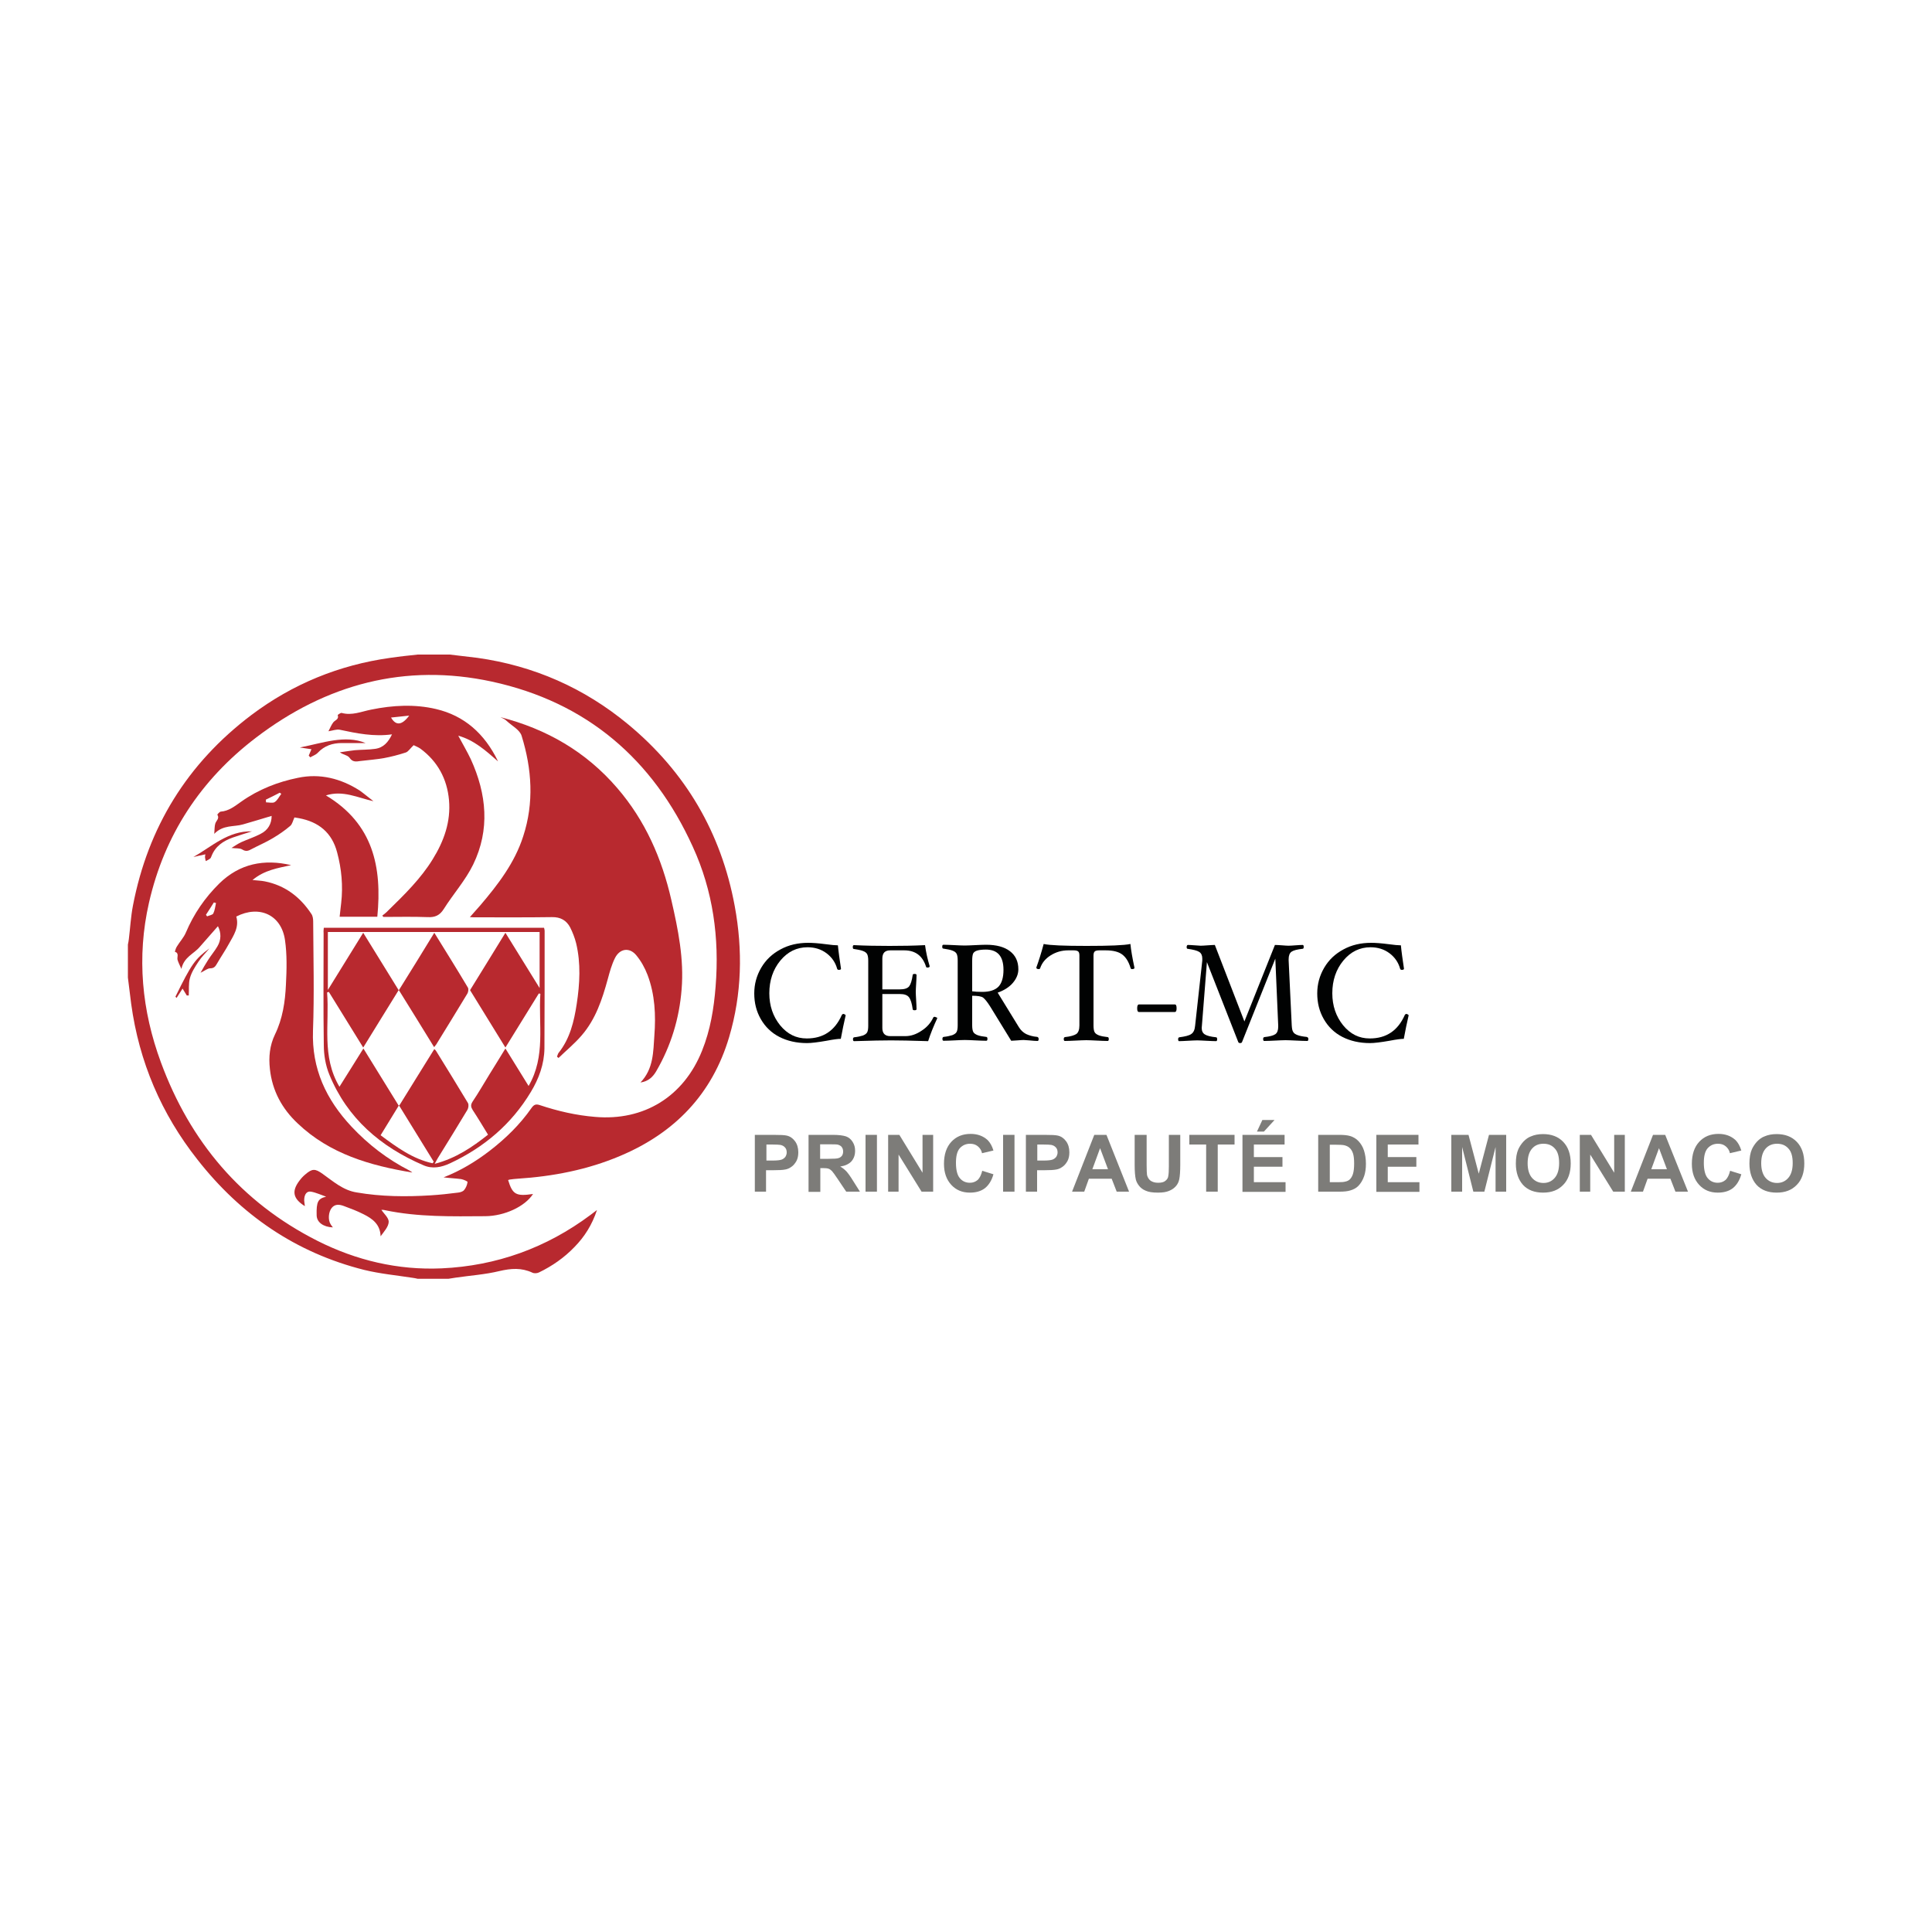 <?xml version="1.0" encoding="utf-8"?>
<!-- Generator: Adobe Illustrator 28.0.0, SVG Export Plug-In . SVG Version: 6.00 Build 0)  -->
<svg version="1.1" id="Camada_1" xmlns="http://www.w3.org/2000/svg" xmlns:xlink="http://www.w3.org/1999/xlink" x="0px" y="0px"
	 viewBox="0 0 1000 1000" style="enable-background:new 0 0 1000 1000;" xml:space="preserve">
<style type="text/css">
	.st0{fill:#010202;}
	.st1{fill:#7D7C79;}
	.st2{fill:#B8292F;}
</style>
<g>
	<g>
		<g>
			<g>
				<path class="st0" d="M437.7,525.6c-0.9,3.8-1.7,7.8-2.5,12.1c-1.4,0-3.8,0.3-7.4,1c-4.6,0.8-7.9,1.2-10.1,1.2
					c-5.4,0-10.2-1.1-14.3-3.2c-4.1-2.1-7.3-5.2-9.6-9.2c-2.3-4-3.4-8.4-3.4-13.3c0-4.8,1.2-9.2,3.6-13.3c2.4-4.1,5.7-7.2,10-9.5
					c4.2-2.3,9-3.4,14.3-3.4c2.2,0,5.2,0.2,9,0.7c2.9,0.4,5.1,0.6,6.4,0.6c0.3,3.3,0.9,7.4,1.6,12.1c0,0.4-0.4,0.6-1.1,0.6
					c-0.5,0-0.8-0.2-0.9-0.6c-0.9-3.2-2.7-5.9-5.5-8c-2.8-2.1-6.1-3.1-9.8-3.1c-5.6,0-10.3,2.3-14.1,6.9c-3.8,4.6-5.7,10.3-5.7,16.9
					c0,6.5,1.9,12,5.6,16.6c3.8,4.6,8.3,6.8,13.8,6.8c8.5,0,14.5-4,18.1-12.1c0.2-0.4,0.5-0.6,1-0.6
					C437.3,525.1,437.7,525.2,437.7,525.6z"/>
				<path class="st0" d="M485.1,527.1c-1.9,4.1-3.5,8-4.7,11.8c-9-0.3-15.4-0.4-19.2-0.4c-3.8,0-10.1,0.1-19.1,0.4
					c-0.4,0-0.6-0.3-0.6-1c0-0.6,0.2-0.9,0.6-1c2-0.2,3.5-0.6,4.5-0.9c1-0.4,1.8-0.9,2.2-1.6c0.4-0.7,0.6-1.8,0.6-3.5v-33.6
					c0-1.6-0.2-2.8-0.6-3.5c-0.4-0.7-1.1-1.2-2.2-1.6c-1-0.4-2.6-0.7-4.6-1c-0.4,0-0.6-0.3-0.6-1c0-0.7,0.2-1,0.6-1
					c6,0.3,12.1,0.4,18.4,0.4c6.3,0,12.5-0.1,18.4-0.4c0.5,3.7,1.3,7.3,2.4,10.9c0,0.5-0.4,0.7-1.2,0.7c-0.4,0-0.7-0.2-0.7-0.5
					c-1.8-5.6-5.5-8.4-11.3-8.4h-7.2c-2.8,0-4.1,1.4-4.1,4.3v15.9h9c2.4,0,4-0.5,4.9-1.6c0.8-1.1,1.4-3,1.8-5.8c0-0.4,0.3-0.6,1-0.6
					c0.7,0,1,0.2,1,0.6c0,1.2-0.1,2.7-0.2,4.5c-0.1,1.7-0.2,3.2-0.2,4.2c0,1.1,0.1,2.5,0.2,4.3c0.1,1.9,0.2,3.4,0.2,4.6
					c0,0.4-0.3,0.6-1,0.6c-0.7,0-1-0.2-1-0.6c-0.4-2.9-1-4.9-1.9-6.1c-0.9-1.2-2.5-1.7-4.8-1.7h-9v17.6c0,2.8,1.4,4.2,4.1,4.2h7.8
					c2.8,0,5.6-0.9,8.4-2.8c2.8-1.8,4.8-4.1,6.1-6.9c0.1-0.2,0.3-0.3,0.6-0.3c0.3,0,0.6,0.1,0.9,0.3
					C485,526.6,485.1,526.8,485.1,527.1z"/>
				<path class="st0" d="M537.6,537.8c0,0.7-0.2,1-0.6,1c-0.9,0-2.3-0.1-4.3-0.3c-1.5-0.1-2.4-0.2-2.9-0.2c-0.7,0-1.8,0.1-3.2,0.2
					c-1.5,0.1-2.6,0.2-3.2,0.2l-10.8-17.6c-1.5-2.4-2.8-4-3.7-4.7c-0.9-0.7-2.8-1-5.7-1v15.3c0,1.6,0.2,2.8,0.6,3.5
					c0.4,0.7,1.2,1.2,2.2,1.6c1.1,0.4,2.6,0.7,4.5,0.9c0.4,0,0.6,0.4,0.6,1c0,0.7-0.2,1-0.6,1c-1.6,0-3.5-0.1-5.7-0.2
					c-2.1-0.1-3.9-0.2-5.4-0.2c-1.5,0-3.2,0.1-5.3,0.2c-2.2,0.1-4.1,0.2-5.7,0.2c-0.4,0-0.6-0.3-0.6-1c0-0.6,0.2-0.9,0.6-1
					c2-0.2,3.5-0.6,4.5-0.9c1-0.4,1.8-0.9,2.2-1.6c0.4-0.7,0.6-1.8,0.6-3.5v-33.6c0-1.6-0.2-2.8-0.6-3.5c-0.4-0.7-1.1-1.2-2.2-1.6
					c-1-0.4-2.6-0.7-4.6-1c-0.4,0-0.6-0.3-0.6-1c0-0.7,0.2-1,0.6-1c1.6,0,3.5,0.1,5.7,0.2c2.1,0.1,3.9,0.2,5.3,0.2
					c1.4,0,3.2-0.1,5.4-0.2c2.2-0.1,4.1-0.2,5.7-0.2c5.3,0,9.4,1.1,12.3,3.3c2.9,2.2,4.4,5.3,4.4,9.4c0,2.5-1,4.9-2.9,7.1
					c-1.9,2.2-4.5,3.8-7.8,5l11,17.9c1,1.6,2.2,2.7,3.7,3.5c1.5,0.7,3.4,1.3,5.8,1.5C537.4,536.9,537.6,537.2,537.6,537.8z
					 M519.4,502c0-7-3-10.5-9.1-10.5c-2,0-3.5,0.2-4.5,0.5c-1,0.3-1.7,0.8-2.1,1.5c-0.3,0.7-0.5,1.9-0.5,3.7v15.9
					c1.4,0.2,3.1,0.3,5.2,0.3c3.8,0,6.6-0.9,8.4-2.7C518.5,508.9,519.4,506,519.4,502z"/>
				<path class="st0" d="M587.2,500.9c0,0.5-0.4,0.7-1.3,0.7c-0.4,0-0.6-0.2-0.7-0.5c-1-3.4-2.5-5.7-4.4-7.1
					c-1.9-1.4-4.7-2.1-8.5-2.1H569c-1.2,0-2,0.2-2.4,0.6c-0.4,0.4-0.6,1.1-0.6,2.1v36.2c0,1.6,0.2,2.8,0.6,3.5s1.2,1.2,2.2,1.6
					c1.1,0.4,2.6,0.7,4.5,0.9c0.4,0,0.6,0.4,0.6,1c0,0.7-0.2,1-0.6,1c-1.6,0-3.5-0.1-5.7-0.2c-2.1-0.1-3.9-0.2-5.3-0.2
					c-1.5,0-3.2,0.1-5.4,0.2c-2.2,0.1-4.1,0.2-5.7,0.2c-0.4,0-0.6-0.3-0.6-1c0-0.6,0.2-0.9,0.6-1c2.9-0.3,4.8-0.9,5.9-1.6
					c1-0.7,1.6-2.2,1.6-4.4v-36.2c0-1-0.2-1.8-0.6-2.1c-0.4-0.4-1.2-0.6-2.4-0.6h-2.8c-3.4,0-6.4,0.9-9.1,2.6
					c-2.7,1.7-4.5,3.9-5.4,6.6c-0.1,0.4-0.4,0.5-0.8,0.5c-0.8,0-1.2-0.3-1.2-0.8c1.3-3.6,2.6-7.7,3.8-12.2c3.2,0.7,10.6,1,22.2,1
					c11.9,0,19.4-0.3,22.7-1C585.4,491.7,586.1,495.8,587.2,500.9z"/>
				<path class="st0" d="M609,521.9c0,1.3-0.3,1.9-0.9,1.9h-18.6c-0.6,0-0.9-0.6-0.9-1.9c0-1.3,0.3-2,0.9-2h18.6
					C608.7,519.9,609,520.5,609,521.9z"/>
				<path class="st0" d="M677.2,537.8c0,0.7-0.2,1-0.6,1c-1.6,0-3.5-0.1-5.8-0.2c-2.2-0.1-4-0.2-5.4-0.2c-1.4,0-3.2,0.1-5.3,0.2
					c-2.2,0.1-4.1,0.2-5.7,0.2c-0.4,0-0.6-0.3-0.6-1c0-0.6,0.2-0.9,0.6-1c2.8-0.3,4.7-0.8,5.7-1.5c1-0.7,1.5-2,1.5-3.9v-0.6
					l-1.5-34.6l-17.2,43.1c-0.1,0.4-0.5,0.6-1,0.6c-0.5,0-0.9-0.2-1-0.6L624.7,498l-2.6,32.9c0,0.4-0.1,0.8-0.1,1.1
					c0,1.6,0.5,2.7,1.6,3.4c1.1,0.7,3,1.2,5.9,1.5c0.3,0,0.5,0.4,0.5,1c0,0.7-0.2,1-0.6,1c-1.2,0-2.9-0.1-5.1-0.2
					c-2-0.1-3.5-0.2-4.6-0.2c-1.2,0-2.8,0.1-4.8,0.2c-2,0.1-3.5,0.2-4.6,0.2c-0.3,0-0.5-0.3-0.5-1c0-0.6,0.2-0.9,0.6-1
					c3-0.4,5.1-0.9,6.2-1.7c1.2-0.8,1.8-2.2,2-4.4l3.7-33.6c0-0.4,0-0.8,0-1.1c0-1.5-0.5-2.7-1.6-3.4c-1.1-0.7-3.1-1.2-6-1.6
					c-0.3,0-0.5-0.3-0.5-1c0-0.2,0.1-0.5,0.2-0.7c0.1-0.2,0.3-0.3,0.4-0.3c0.9,0,2.1,0.1,3.7,0.2c1.4,0.1,2.4,0.2,3,0.2
					c0.8,0,2-0.1,3.6-0.2c1.6-0.1,2.8-0.2,3.7-0.2l15.3,39.6l15.8-39.6c0.9,0,2.2,0.1,3.7,0.2c1.4,0.1,2.5,0.2,3.3,0.2
					c1,0,2.2-0.1,3.6-0.2c1.5-0.1,2.7-0.2,3.7-0.2c0.4,0,0.6,0.3,0.6,1c0,0.7-0.2,1-0.6,1c-2.8,0.3-4.7,0.8-5.7,1.5
					c-1,0.7-1.5,2-1.5,3.9v0.6l1.6,33.6c0.1,1.7,0.3,2.8,0.8,3.5c0.4,0.7,1.2,1.2,2.3,1.6c1.1,0.4,2.6,0.7,4.6,0.9
					C677,536.9,677.2,537.2,677.2,537.8z"/>
				<path class="st0" d="M729.1,525.6c-0.9,3.8-1.7,7.8-2.5,12.1c-1.4,0-3.8,0.3-7.4,1c-4.6,0.8-7.9,1.2-10.1,1.2
					c-5.4,0-10.2-1.1-14.3-3.2c-4.1-2.1-7.3-5.2-9.6-9.2c-2.3-4-3.4-8.4-3.4-13.3c0-4.8,1.2-9.2,3.6-13.3c2.4-4.1,5.7-7.2,10-9.5
					c4.2-2.3,9-3.4,14.3-3.4c2.2,0,5.2,0.2,9,0.7c2.9,0.4,5.1,0.6,6.4,0.6c0.3,3.3,0.9,7.4,1.6,12.1c0,0.4-0.4,0.6-1.1,0.6
					c-0.5,0-0.8-0.2-0.9-0.6c-0.9-3.2-2.7-5.9-5.5-8c-2.8-2.1-6.1-3.1-9.8-3.1c-5.6,0-10.3,2.3-14.1,6.9c-3.8,4.6-5.7,10.3-5.7,16.9
					c0,6.5,1.9,12,5.6,16.6c3.8,4.6,8.3,6.8,13.8,6.8c8.5,0,14.5-4,18.1-12.1c0.2-0.4,0.5-0.6,1-0.6
					C728.7,525.1,729.1,525.2,729.1,525.6z"/>
			</g>
		</g>
		<g>
			<g>
				<path class="st1" d="M390.7,616.8v-29.4h9.5c3.6,0,6,0.1,7.1,0.4c1.7,0.4,3.1,1.4,4.2,2.9c1.1,1.5,1.7,3.4,1.7,5.7
					c0,1.8-0.3,3.3-1,4.6c-0.7,1.2-1.5,2.2-2.5,2.9c-1,0.7-2,1.2-3.1,1.4c-1.4,0.3-3.5,0.4-6.2,0.4h-3.9v11.1H390.7z M396.7,592.4
					v8.3h3.2c2.3,0,3.9-0.2,4.7-0.5c0.8-0.3,1.4-0.8,1.9-1.4c0.4-0.7,0.7-1.4,0.7-2.3c0-1.1-0.3-2-0.9-2.6c-0.6-0.7-1.4-1.1-2.4-1.3
					c-0.7-0.1-2.1-0.2-4.3-0.2H396.7z"/>
				<path class="st1" d="M418.5,616.8v-29.4H431c3.1,0,5.4,0.3,6.9,0.8c1.4,0.5,2.6,1.5,3.4,2.8c0.9,1.4,1.3,2.9,1.3,4.6
					c0,2.2-0.6,4-1.9,5.5c-1.3,1.4-3.2,2.3-5.8,2.7c1.3,0.7,2.3,1.6,3.2,2.5c0.8,0.9,2,2.5,3.4,4.8l3.6,5.7h-7.1l-4.3-6.4
					c-1.5-2.3-2.6-3.7-3.1-4.3c-0.6-0.6-1.2-1-1.8-1.2c-0.6-0.2-1.6-0.3-3-0.3h-1.2v12.3H418.5z M424.4,599.8h4.4
					c2.8,0,4.6-0.1,5.3-0.4c0.7-0.2,1.3-0.7,1.7-1.2c0.4-0.6,0.6-1.3,0.6-2.2c0-1-0.3-1.8-0.8-2.4c-0.5-0.6-1.3-1-2.2-1.2
					c-0.5-0.1-1.9-0.1-4.3-0.1h-4.6V599.8z"/>
				<path class="st1" d="M448,616.8v-29.4h5.9v29.4H448z"/>
				<path class="st1" d="M459.7,616.8v-29.4h5.8l12,19.6v-19.6h5.5v29.4h-6l-11.9-19.2v19.2H459.7z"/>
				<path class="st1" d="M508.4,606l5.8,1.8c-0.9,3.2-2.4,5.6-4.4,7.2c-2.1,1.6-4.7,2.3-7.8,2.3c-3.9,0-7.1-1.3-9.6-4
					c-2.5-2.7-3.8-6.3-3.8-10.9c0-4.9,1.3-8.7,3.8-11.4c2.5-2.7,5.8-4.1,10-4.1c3.6,0,6.5,1.1,8.8,3.2c1.3,1.3,2.3,3.1,3,5.4
					l-5.9,1.4c-0.3-1.5-1.1-2.7-2.2-3.6c-1.1-0.9-2.4-1.3-4-1.3c-2.2,0-3.9,0.8-5.3,2.3c-1.4,1.6-2,4.1-2,7.6c0,3.7,0.7,6.4,2,7.9
					c1.3,1.6,3.1,2.4,5.2,2.4c1.6,0,2.9-0.5,4.1-1.5C507.1,609.7,507.9,608.1,508.4,606z"/>
				<path class="st1" d="M519.2,616.8v-29.4h5.9v29.4H519.2z"/>
				<path class="st1" d="M531,616.8v-29.4h9.5c3.6,0,6,0.1,7.1,0.4c1.7,0.4,3.1,1.4,4.2,2.9c1.1,1.5,1.7,3.4,1.7,5.7
					c0,1.8-0.3,3.3-1,4.6c-0.7,1.2-1.5,2.2-2.5,2.9c-1,0.7-2,1.2-3.1,1.4c-1.4,0.3-3.5,0.4-6.2,0.4h-3.9v11.1H531z M536.9,592.4v8.3
					h3.2c2.3,0,3.9-0.2,4.7-0.5c0.8-0.3,1.4-0.8,1.9-1.4c0.4-0.7,0.7-1.4,0.7-2.3c0-1.1-0.3-2-0.9-2.6c-0.6-0.7-1.4-1.1-2.4-1.3
					c-0.7-0.1-2.1-0.2-4.3-0.2H536.9z"/>
				<path class="st1" d="M584.4,616.8H578l-2.6-6.7h-11.8l-2.4,6.7h-6.3l11.5-29.4h6.3L584.4,616.8z M573.5,605.2l-4.1-10.9l-4,10.9
					H573.5z"/>
				<path class="st1" d="M587.6,587.4h5.9v15.9c0,2.5,0.1,4.2,0.2,4.9c0.3,1.2,0.9,2.2,1.8,2.9c1,0.7,2.3,1.1,3.9,1.1
					c1.7,0,3-0.3,3.8-1c0.9-0.7,1.4-1.5,1.5-2.5c0.2-1,0.3-2.7,0.3-5v-16.3h5.9v15.4c0,3.5-0.2,6-0.5,7.5c-0.3,1.5-0.9,2.7-1.8,3.7
					c-0.9,1-2,1.8-3.5,2.4c-1.4,0.6-3.3,0.9-5.7,0.9c-2.8,0-4.9-0.3-6.4-1c-1.5-0.6-2.6-1.5-3.4-2.5c-0.8-1-1.4-2.1-1.7-3.3
					c-0.4-1.7-0.6-4.2-0.6-7.5V587.4z"/>
				<path class="st1" d="M624.3,616.8v-24.4h-8.7v-5h23.4v5h-8.7v24.4H624.3z"/>
				<path class="st1" d="M643.1,616.8v-29.4h21.8v5H649v6.5h14.8v5H649v8h16.4v5H643.1z M650.6,585.7l2.8-6h6.3l-5.5,6H650.6z"/>
				<path class="st1" d="M682.3,587.4h10.9c2.4,0,4.3,0.2,5.6,0.6c1.7,0.5,3.2,1.4,4.4,2.7c1.2,1.3,2.2,2.9,2.8,4.8
					c0.6,1.9,1,4.2,1,6.9c0,2.4-0.3,4.5-0.9,6.3c-0.7,2.1-1.8,3.9-3.1,5.2c-1,1-2.4,1.8-4.2,2.3c-1.3,0.4-3.1,0.6-5.3,0.6h-11.2
					V587.4z M688.3,592.4v19.5h4.4c1.7,0,2.9-0.1,3.6-0.3c1-0.2,1.8-0.6,2.4-1.2c0.6-0.6,1.2-1.5,1.6-2.8c0.4-1.3,0.6-3.1,0.6-5.4
					c0-2.3-0.2-4-0.6-5.2c-0.4-1.2-1-2.2-1.7-2.8c-0.7-0.7-1.6-1.1-2.7-1.4c-0.8-0.2-2.5-0.3-4.9-0.3H688.3z"/>
				<path class="st1" d="M712.4,616.8v-29.4h21.8v5h-15.9v6.5h14.8v5h-14.8v8h16.4v5H712.4z"/>
				<path class="st1" d="M751.2,616.8v-29.4h8.9l5.3,20.1l5.3-20.1h8.9v29.4h-5.5v-23.1l-5.8,23.1h-5.7l-5.8-23.1v23.1H751.2z"/>
				<path class="st1" d="M784.6,602.3c0-3,0.4-5.5,1.3-7.5c0.7-1.5,1.6-2.8,2.7-4c1.2-1.2,2.4-2.1,3.8-2.6c1.8-0.8,3.9-1.2,6.3-1.2
					c4.3,0,7.8,1.3,10.4,4c2.6,2.7,3.9,6.4,3.9,11.2c0,4.7-1.3,8.5-3.9,11.1c-2.6,2.7-6,4-10.4,4c-4.4,0-7.9-1.3-10.4-4
					C785.9,610.6,784.6,606.9,784.6,602.3z M790.7,602.1c0,3.3,0.8,5.9,2.3,7.6c1.5,1.7,3.5,2.6,5.9,2.6s4.3-0.9,5.8-2.6
					c1.5-1.7,2.3-4.3,2.3-7.7c0-3.4-0.7-5.9-2.2-7.5c-1.5-1.7-3.4-2.5-5.9-2.5s-4.4,0.8-5.9,2.5
					C791.5,596.2,790.7,598.7,790.7,602.1z"/>
				<path class="st1" d="M817.7,616.8v-29.4h5.8l12,19.6v-19.6h5.5v29.4h-6l-11.9-19.2v19.2H817.7z"/>
				<path class="st1" d="M873.7,616.8h-6.5l-2.6-6.7h-11.8l-2.4,6.7h-6.3l11.5-29.4h6.3L873.7,616.8z M862.8,605.2l-4.1-10.9
					l-4,10.9H862.8z"/>
				<path class="st1" d="M895.5,606l5.8,1.8c-0.9,3.2-2.4,5.6-4.4,7.2c-2.1,1.6-4.7,2.3-7.8,2.3c-3.9,0-7.1-1.3-9.6-4
					c-2.5-2.7-3.8-6.3-3.8-10.9c0-4.9,1.3-8.7,3.8-11.4c2.5-2.7,5.8-4.1,10-4.1c3.6,0,6.5,1.1,8.8,3.2c1.3,1.3,2.3,3.1,3,5.4
					l-5.9,1.4c-0.3-1.5-1.1-2.7-2.2-3.6c-1.1-0.9-2.4-1.3-4-1.3c-2.2,0-3.9,0.8-5.3,2.3c-1.4,1.6-2,4.1-2,7.6c0,3.7,0.7,6.4,2,7.9
					c1.3,1.6,3.1,2.4,5.2,2.4c1.6,0,2.9-0.5,4.1-1.5C894.2,609.7,895,608.1,895.5,606z"/>
				<path class="st1" d="M905.5,602.3c0-3,0.4-5.5,1.3-7.5c0.7-1.5,1.6-2.8,2.7-4c1.2-1.2,2.4-2.1,3.8-2.6c1.8-0.8,3.9-1.2,6.3-1.2
					c4.3,0,7.8,1.3,10.4,4c2.6,2.7,3.9,6.4,3.9,11.2c0,4.7-1.3,8.5-3.9,11.1c-2.6,2.7-6,4-10.4,4c-4.4,0-7.9-1.3-10.4-4
					C906.8,610.6,905.5,606.9,905.5,602.3z M911.6,602.1c0,3.3,0.8,5.9,2.3,7.6c1.5,1.7,3.5,2.6,5.9,2.6c2.4,0,4.3-0.9,5.8-2.6
					c1.5-1.7,2.3-4.3,2.3-7.7c0-3.4-0.7-5.9-2.2-7.5c-1.5-1.7-3.4-2.5-5.9-2.5c-2.4,0-4.4,0.8-5.9,2.5
					C912.4,596.2,911.6,598.7,911.6,602.1z"/>
			</g>
		</g>
	</g>
	<g>
		<g>
			<path class="st2" d="M232.8,338.8c4.8,0.6,9.5,1.1,14.3,1.7c29.2,4.1,55.3,15.6,78,34.4c29.7,24.6,48.2,56.1,55.2,94.1
				c4.2,22.8,3.7,45.5-2.9,67.8c-8.8,29.6-28.2,49.6-56.4,61.5c-17,7.2-34.8,10.6-53.1,11.8c-1.3,0.1-2.5,0.2-3.8,0.4
				c-0.4,0-0.7,0.2-1.1,0.3c2.3,7.5,4.1,8.5,12.9,7.2c-4.2,6.5-14.7,11.4-24.7,11.5c-17.3,0.1-34.7,0.5-51.9-3.1
				c-0.7-0.2-1.5-0.2-1.9-0.2c1.3,2,3.8,4.1,3.8,6.2c-0.1,2.6-2.4,5-4.2,7.5c-0.2-6.2-4.2-9.1-8.8-11.4c-3.3-1.7-6.8-3-10.3-4.3
				c-2.2-0.8-4.5-1.1-6.2,1c-1.7,2.1-2,6.2-0.6,8.4c0.3,0.6,0.8,1.1,1.2,1.7c-4.9-0.2-8.3-2.6-8.4-6.2c-0.2-7.1,0.7-8.7,4.9-9.7
				c-2.6-0.9-5.1-2.1-7.8-2.6c-2.3-0.4-3.3,1.5-3.5,3.5c-0.2,1.3,0.2,2.7,0.3,4c-6.1-3.8-7-7.7-2.8-13.2c0.9-1.2,1.9-2.3,3-3.2
				c3.6-3.1,5.1-3.1,9-0.3c5.5,3.9,10.6,8.5,17.6,9.6c12.7,2.2,25.6,2.3,38.4,1.5c4.7-0.3,9.4-0.8,14-1.4c1.1-0.1,2.5-0.5,3.2-1.3
				c1-1.2,1.6-2.7,1.8-4.2c0.1-0.3-2.1-1.3-3.3-1.5c-3-0.4-6-0.5-9.1-0.9c8.7-3.4,16.5-8.1,23.8-13.7c8.3-6.4,15.7-13.6,21.7-22.2
				c1.2-1.7,2.2-2.2,4.3-1.5c9.3,3.1,18.8,5.3,28.6,6.1c25.3,2.2,45.9-10.5,55.4-34.3c4.3-10.7,6.1-21.8,7-33.2
				c2-25.1-1.3-49.4-11.8-72.3c-20.6-45.4-55.1-74.9-104-85.5c-44.9-9.7-85.8,1.3-122.1,29c-28.6,21.8-47.4,50.3-55.4,85.5
				c-6.4,28.1-3.7,55.8,6.2,82.6c15.1,41,41.6,72.4,80.9,92.3c20.2,10.2,41.8,15.3,64.4,14.3c28.4-1.3,54.2-10.6,77.1-27.7
				c0.9-0.7,1.8-1.4,3.3-2.5c-2.6,7.8-6.5,13.9-11.7,19.2c-5.3,5.5-11.5,9.8-18.3,13.1c-1,0.5-2.6,0.6-3.5,0.1
				c-5.6-2.6-11-2.2-17-0.8c-7.4,1.8-15.1,2.3-22.6,3.4c-1.3,0.2-2.5,0.4-3.8,0.6c-5.3,0-10.6,0-15.9,0c-0.9-0.2-1.7-0.4-2.6-0.5
				c-8.4-1.3-16.9-2.1-25.1-4.1c-35.4-8.9-63.9-28.5-86.3-57.1c-18.7-23.7-30.2-50.6-34.3-80.6c-0.6-4.5-1.1-9.1-1.7-13.6
				c0-5.7,0-11.4,0-17.1c0.2-1,0.4-1.9,0.5-2.9c0.7-5.7,1-11.5,2.1-17.2c7.8-40.7,28.2-73.7,61.3-98.7
				c21.4-16.1,45.4-25.9,71.9-29.6c4.7-0.7,9.5-1.2,14.2-1.7C221.9,338.8,227.3,338.8,232.8,338.8z"/>
			<path class="st2" d="M259,371.2c23.9,6.1,44.3,17.9,60.4,36.6c14.6,16.9,23.2,36.6,28.1,58.1c3.5,15.2,6.6,30.5,5.3,46.2
				c-1.2,15.1-5.5,29.2-13.1,42.3c-1.7,2.9-4,5.3-8.2,5.9c6.8-7.1,6.6-15.9,7.2-24.3c0.8-10.6,0.3-21.2-3.5-31.3
				c-1.4-3.7-3.4-7.3-5.9-10.3c-3.5-4.2-8.5-3.5-11,1.5c-1.7,3.4-2.7,7.1-3.7,10.8c-2.9,10.6-6.3,20.9-13.6,29.3
				c-3.6,4.2-7.9,7.7-11.9,11.6c-0.3-0.2-0.6-0.5-0.8-0.7c0.3-0.6,0.4-1.4,0.8-1.9c5.9-7.4,8-16.2,9.4-25.3
				c1.6-10.5,2.2-21.1-0.3-31.5c-0.7-2.8-1.8-5.6-3.1-8.2c-1.9-3.6-5-5.4-9.4-5.3c-13.5,0.2-27.1,0.1-40.6,0.1
				c-0.5,0-0.9-0.1-1.9-0.1c2-2.2,3.7-4.2,5.4-6.1c9.2-10.8,17.8-22,22.2-35.7c5.7-17.4,4.5-34.9-0.8-52c-0.9-3.1-5-5.2-7.7-7.7
				C261.4,372.2,260.1,371.8,259,371.2z"/>
			<path class="st2" d="M167.6,480.2c38.1,0,76,0,114,0c0.1,0.6,0.3,1,0.3,1.5c0,20.3,0,40.6-0.1,60.9c-0.1,8.2-2.9,15.8-7.1,22.7
				c-10,16.6-24.2,28.6-41.7,36.8c-4.5,2.1-9.2,3.1-13.9,1c-22.1-9.5-39.3-24.2-48.6-46.8c-2-4.8-2.9-10.3-2.9-15.4
				c-0.3-19.3-0.1-38.6-0.1-58C167.4,482.1,167.5,481.3,167.6,480.2z M188.1,542.7c6.2,10.1,12.2,19.7,18.4,29.8
				c6.3-10.1,12.2-19.8,18.3-29.5c0.5,0.5,0.8,0.7,1,1.1c5.5,8.9,11,17.8,16.4,26.8c0.5,0.9,0.3,2.6-0.3,3.6
				c-5,8.3-10.1,16.6-15.2,24.8c-0.5,0.8-0.9,1.6-1.7,3.1c11-2.9,19.4-8.6,27.6-15.1c-2.7-4.4-5.2-8.6-7.9-12.7
				c-1-1.6-1.2-2.7-0.1-4.4c3.1-4.6,5.9-9.5,8.8-14.2c2.7-4.3,5.3-8.6,8.2-13.3c4.1,6.6,8,12.9,12,19.4c9-15.5,5-31.9,6.1-47.7
				c-0.3-0.1-0.5-0.1-0.8-0.2c-5.7,9.2-11.4,18.4-17.3,28c-6.3-10.2-12.3-19.9-18.3-29.7c6-9.8,12.1-19.5,18.3-29.7
				c6,9.7,11.7,18.9,17.7,28.6c0-10.3,0-19.6,0-29c-36.7,0-73.1,0-109.6,0c0,9.8,0,19.5,0,30c6.4-10.3,12.2-19.8,18.3-29.6
				c6.2,10.1,12.2,19.7,18.4,29.8c6.3-10.1,12.3-19.8,18.4-29.8c6,9.7,11.8,19,17.4,28.4c0.4,0.7,0.2,2.3-0.3,3.1
				c-5.3,8.8-10.7,17.5-16.1,26.3c-0.3,0.4-0.6,0.8-1.1,1.4c-6.1-9.9-12-19.5-18.3-29.6c-6.3,10.1-12.2,19.8-18.4,29.8
				c-6.2-10-12-19.4-17.8-28.8c-0.3,0.1-0.6,0.2-0.9,0.3c1.3,16.2-3,33,6.4,48.8C179.9,555.9,183.8,549.5,188.1,542.7z M197,587.6
				c8.5,6.3,16.7,12.3,26.9,14.5c0.2-0.3,0.4-0.5,0.6-0.8c-5.9-9.6-11.8-19.2-18-29.2C203.2,577.5,200.2,582.4,197,587.6z"/>
			<path class="st2" d="M150.7,447.8c-6.8,1.5-13.8,2.5-20,7.7c2.6,0.3,4.5,0.3,6.4,0.7c10.5,2.1,18.3,8.1,24.1,16.9
				c0.7,1,0.9,2.6,0.9,3.9c0.1,18.8,0.6,37.7-0.1,56.5c-0.7,19.7,6.8,35.6,19.9,49.6c8.7,9.3,18.7,17,30.1,22.8c0.5,0.3,1,0.6,1.4,1
				c-21.8-3.6-42.7-9.6-59.3-25.4c-8.1-7.6-13.2-16.9-14.4-28.2c-0.7-6.2-0.1-12.2,2.6-17.8c4-8.2,5.3-17,5.7-25.9
				c0.4-7.7,0.6-15.6-0.5-23.1c-1.9-13-13.3-18.2-25.2-12.1c1.6,5.5-1.4,9.8-3.8,14.1c-1.9,3.5-4.2,6.8-6.2,10.3
				c-0.8,1.4-1.5,2.4-3.5,2.4c-1.4,0-2.9,1.3-5,2.3c1.4-2.5,2.6-4.6,3.9-6.6c1.5-2.4,3.4-4.6,4.8-7c2.1-3.5,2-7.2,0.3-10.5
				c-3.1,3.6-6.3,7.1-9.4,10.7c-3,3.6-8.2,5.2-9.5,11.4c-0.9-2-1.6-3.3-2-4.7c-0.4-1.4,1-3.4-1.4-4.2c0.3-0.9,0.5-1.8,1-2.6
				c1.5-2.5,3.6-4.7,4.7-7.3c4.1-9.7,9.9-18.1,17.3-25.4C124,447,136.7,444.5,150.7,447.8z M106.6,473.5c0.2,0.3,0.4,0.5,0.6,0.8
				c1.1-0.5,2.8-0.7,3.2-1.5c0.8-1.6,1-3.6,1.4-5.4c-0.4-0.1-0.7-0.2-1.1-0.3C109.3,469.3,108,471.4,106.6,473.5z"/>
			<path class="st2" d="M214.1,385.7c-1.8,1.7-2.8,3.4-4.1,3.8c-3.7,1.2-7.5,2.2-11.3,2.9c-4,0.7-8.1,1-12.2,1.5
				c-2.1,0.3-4,0.7-5.6-1.7c-0.9-1.3-3.2-1.5-5-2.8c2.6-0.4,5.2-0.8,7.8-1.1c3.5-0.3,7.1-0.2,10.5-0.7c4.3-0.6,6.8-3.5,8.7-7.5
				c-9.4,1.3-18.2-0.5-27.1-2.4c-1.6-0.3-3.4,0.4-5.8,0.8c0.9-1.7,1.5-3.3,2.5-4.6c0.9-1.2,3.1-1.5,2.3-3.8c0-0.1,1.5-1.2,2-1.1
				c5.4,1.5,10.2-0.7,15.3-1.7c11.2-2.3,22.6-2.9,33.6-0.3c14.5,3.4,25.1,12.6,32.1,27.1c-6.5-5.7-12.4-11-20.6-13.3
				c2.3,4.3,4.6,8.2,6.5,12.2c8.2,18,10,36.4,1.2,54.5c-4,8.2-10.3,15.2-15.2,23c-2.1,3.3-4.5,4.4-8.4,4.2
				c-7.6-0.3-15.2-0.1-22.9-0.1c-0.2-0.2-0.3-0.5-0.5-0.7c1-0.8,2.1-1.6,3-2.6c8.4-8.2,16.9-16.5,23.1-26.6
				c5.8-9.4,9.4-19.4,8.4-30.6c-1-11-5.9-20-14.8-26.6C216.3,386.6,214.8,386.1,214.1,385.7z M211.8,370.4c-3.5,0.4-6.3,0.7-9.4,1
				C204.9,375.7,208,375.5,211.8,370.4z"/>
			<path class="st2" d="M193.3,414.7c-8.2-1.8-15.8-5.8-24.6-3c24.5,14.7,29.1,37.1,26.6,62.8c-6.8,0-13,0-19.5,0
				c0.3-2.5,0.5-4.8,0.8-7.1c1-8.9,0.2-17.6-2.1-26.2c-2.7-10.3-9.6-15.8-19.7-17.7c-1-0.2-1.9-0.3-2.4-0.4
				c-0.8,1.7-1.1,3.5-2.2,4.4c-2.8,2.4-5.9,4.5-9.1,6.4c-3.5,2.1-7.3,3.7-10.9,5.6c-1.6,0.9-2.9,1.4-4.8,0.2
				c-1.3-0.8-3.2-0.5-5.6-0.8c2-1.2,3.5-2.3,5.1-3c3.3-1.5,6.8-2.6,10-4.3c3.8-1.9,5.7-5.2,5.7-9.3c-5,1.5-9.9,3-14.8,4.4
				c-4.8,1.4-10.3,0.1-14.9,4.9c0.2-2.3,0.1-3.8,0.5-5.2c0.4-1.6,2.4-2.7,1.1-4.7c-0.1-0.1,1.1-1.5,1.7-1.6
				c4.3-0.3,7.4-2.9,10.7-5.2c8.9-6.3,18.9-10.2,29.3-12.3c11.3-2.4,22.2,0.3,32,6.6C188.6,410.9,190.9,412.9,193.3,414.7z
				 M137.6,413.9c0,0.5,0.1,0.9,0.1,1.4c1.5,0,3.4,0.5,4.4-0.1c1.5-0.9,2.3-2.8,3.5-4.3c-0.3-0.2-0.5-0.4-0.8-0.6
				C142.5,411.5,140.1,412.7,137.6,413.9z"/>
			<path class="st2" d="M159.8,391.1c0.4-1,0.9-2.1,1.4-3.3c-2-0.3-4-0.6-6-0.9c11.8-2.3,23.4-6.7,34-2.3c-3.2,0-7.8,0-12.3,0
				c-4.8,0-9,1.4-12.4,5c-1,1.1-2.6,1.6-3.9,2.4C160.3,391.7,160.1,391.4,159.8,391.1z"/>
			<path class="st2" d="M106.3,442.2c-2.3,0.5-4.2,0.9-6.2,1.4c9.6-5.5,18-13.6,30.3-13.3c-3.5,1.1-6.7,2.1-9.9,3.2
				c-5,1.8-9.1,4.5-11.1,9.8c-0.2,0.5-0.4,1-0.8,1.2c-0.6,0.5-1.4,0.8-2.1,1.2c-0.2-0.7-0.3-1.4-0.4-2.1
				C106.1,443.3,106.2,442.9,106.3,442.2z"/>
			<path class="st2" d="M96.7,515.3c-0.6-0.9-1.1-1.9-2.2-3.6c-1.1,1.7-2.1,3.2-3.1,4.8c-0.2-0.2-0.4-0.4-0.6-0.6
				c8.3-16.9,10.1-19.5,17.6-25c-1.9,2.3-4.1,4.4-5.7,6.9c-1.8,2.7-3.6,5.5-4.4,8.5c-0.8,2.8-0.4,6-0.6,9
				C97.4,515.2,97,515.2,96.7,515.3z"/>
		</g>
	</g>
</g>
</svg>
